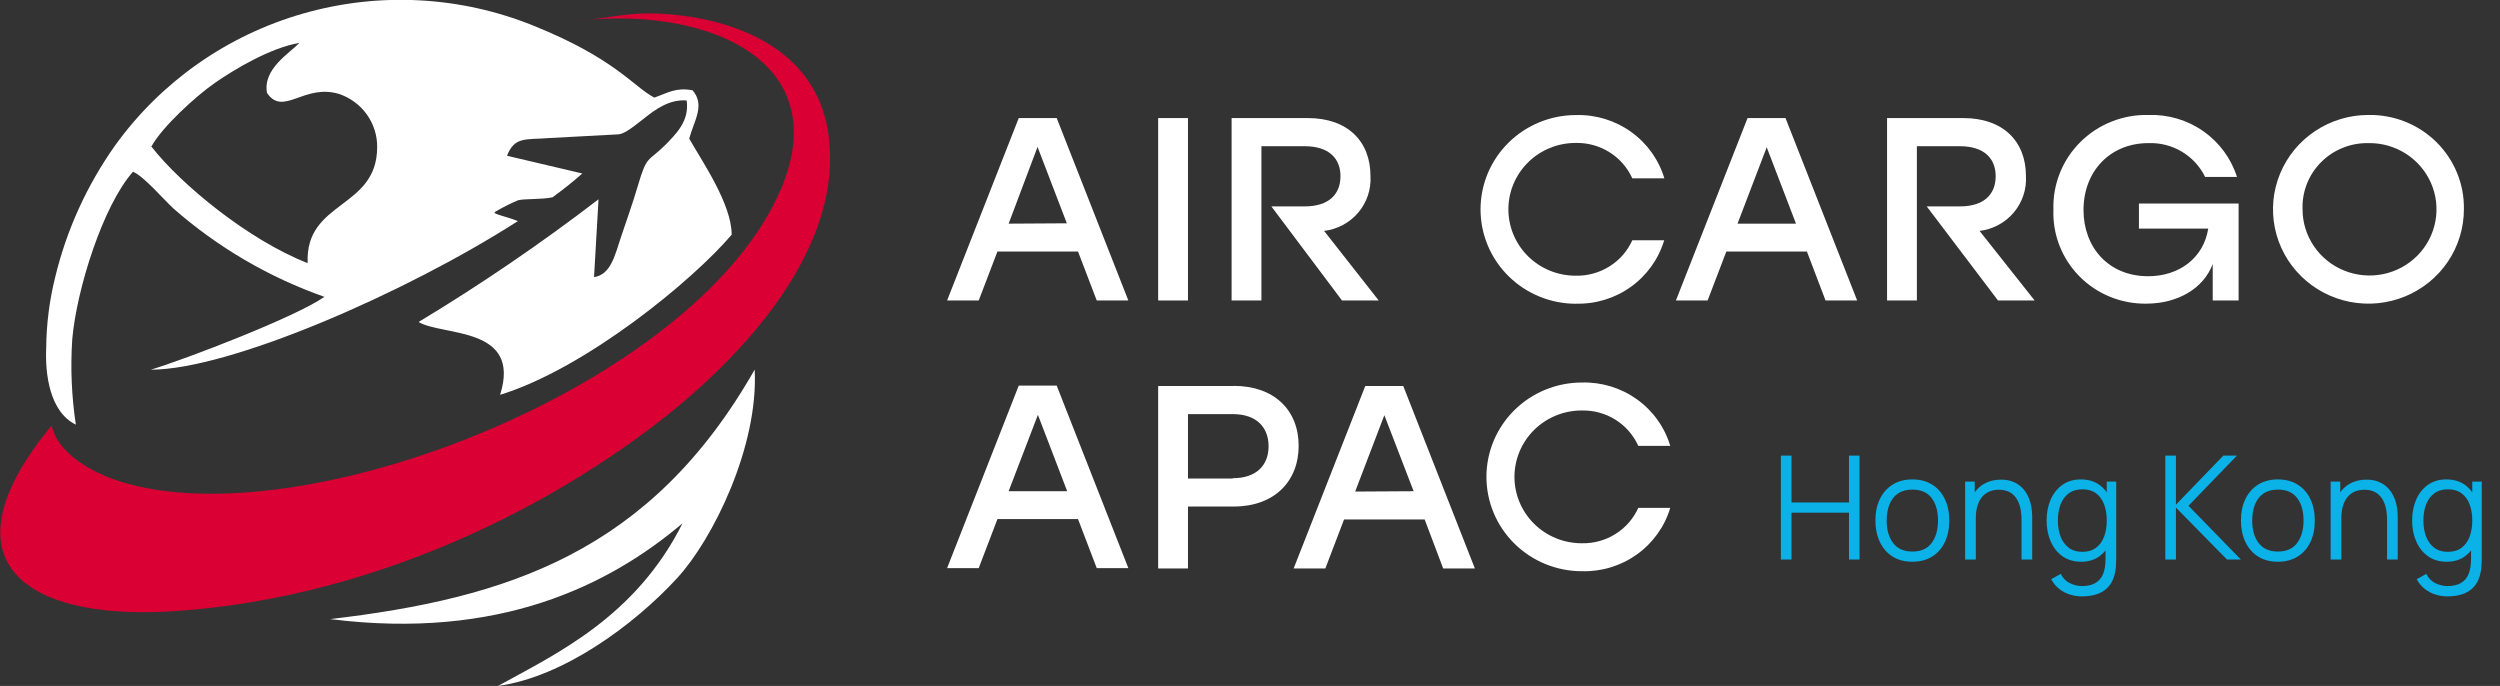 <?xml version="1.0" encoding="UTF-8"?> <svg xmlns="http://www.w3.org/2000/svg" width="277" height="76" viewBox="0 0 277 76" fill="none"><rect x="0" y="0" width="277" height="76" fill="#333333" stroke="none"/><g clip-path="url(#clip0_402_1043)"><path fill-rule="evenodd" clip-rule="evenodd" d="M36.58 68.596C55.302 70.95 67.486 64.86 75.621 57.986C70.403 68.4 61.572 72.47 55.183 76C62.406 75.019 70.283 69.224 75.026 64.056C78.995 59.751 84.064 49.444 83.618 40.952C72.079 61.222 56.195 66.291 36.58 68.596Z" fill="white"></path><path fill-rule="evenodd" clip-rule="evenodd" d="M16.807 16.279C20.012 20.387 27.483 26.575 34.091 29.154C33.783 22.182 41.8 23.192 41.79 16.279C41.798 14.978 41.39 13.709 40.624 12.652C39.857 11.595 38.772 10.805 37.523 10.395C33.644 9.267 31.402 12.934 29.586 10.306C29.09 7.649 32.057 5.913 33.178 4.756C30.023 5.276 26.044 7.629 23.792 9.198C21.689 10.659 17.919 14.101 16.758 16.269M8.404 47.051C7.929 43.913 7.796 40.734 8.007 37.568C8.493 32.038 11.42 22.751 14.734 19.034C15.875 19.466 18.147 22.113 19.198 23.084C24.091 27.387 29.778 30.716 35.946 32.891C32.741 35.136 20.528 39.814 16.708 40.961C25.419 40.961 44.955 32.469 57.386 24.496C56.682 24.202 55.571 23.918 55.094 23.741C54.618 23.565 54.787 23.506 55.094 23.339C55.836 22.908 56.605 22.524 57.396 22.192C58.111 21.996 60.065 22.123 61.226 21.858C62.456 20.956 63.568 20.074 64.52 19.22L56.176 17.259C57.019 15.102 58.24 15.504 60.799 15.298L68.33 14.896C68.935 14.896 69.481 14.631 71.405 13.091C72.616 12.111 74.193 10.983 76.079 11.13C76.426 13.425 74.838 14.896 73.747 16.033C71.763 17.995 71.693 17.132 70.681 20.564C70.106 22.525 69.451 24.33 68.796 26.291C68.141 28.252 67.685 30.439 65.82 30.704L66.316 22.084C59.933 26.978 53.279 31.516 46.383 35.676C49.013 37.264 57.823 36.107 55.412 43.746C64.947 40.804 76.783 31.047 81.069 26.006C81.069 22.584 77.755 17.828 76.366 15.357C76.922 13.317 78.152 11.64 76.733 10.002C74.868 9.669 74.045 10.267 72.497 10.816C70.116 9.551 68.171 6.492 59.083 2.834C50.983 -0.437 42.004 -0.908 33.599 1.497C25.195 3.902 17.859 9.041 12.779 16.082C9.64 20.502 7.377 25.47 6.112 30.723C5.472 33.291 5.139 35.924 5.12 38.569C4.991 41.412 5.487 45.629 8.404 47.051Z" fill="white"></path><path fill-rule="evenodd" clip-rule="evenodd" d="M64.36 2.256C80.036 0.667 94.204 7.953 85.086 23.83C73.409 44.198 31.828 59.878 12.59 53.112C10.973 52.543 6.508 50.621 5.714 47.159C-6.539 62.016 2.52 68.655 18.702 67.753C37.949 66.635 57.019 58.682 71.821 47.63C80.919 40.834 93.281 28.566 91.863 15.416C90.871 6.07 82.507 2.334 74.361 1.599C69.996 1.206 68.071 1.932 64.36 2.275" fill="#DA0033"></path><path d="M111.756 24.781L114.96 16.279L118.205 24.742L111.756 24.781ZM121.518 33.293H125.021L117.083 13.082H112.877L104.939 33.293H108.442L110.515 27.87H119.445L121.518 33.293Z" fill="white"></path><path d="M131.628 13.082H128.324V33.293H131.628V13.082Z" fill="white"></path><path d="M148.694 33.293H152.762L146.71 25.585C148.19 25.408 149.546 24.679 150.501 23.547C151.456 22.416 151.938 20.966 151.849 19.495C151.849 15.681 149.339 13.082 144.904 13.082H136.461V33.293H139.765V16.201H144.557C147.246 16.201 148.525 17.554 148.525 19.525C148.525 21.496 147.265 22.869 144.557 22.869H140.866L148.694 33.293Z" fill="white"></path><path d="M174.599 33.646C176.787 33.707 178.933 33.051 180.704 31.781C182.475 30.511 183.771 28.698 184.392 26.625H180.86C180.32 27.819 179.435 28.829 178.315 29.527C177.196 30.225 175.893 30.58 174.57 30.547C172.596 30.547 170.703 29.772 169.308 28.393C167.913 27.014 167.129 25.143 167.129 23.192C167.129 21.242 167.913 19.371 169.308 17.992C170.703 16.613 172.596 15.838 174.57 15.838C175.893 15.804 177.197 16.158 178.316 16.857C179.436 17.555 180.321 18.565 180.86 19.76H184.412C183.789 17.688 182.492 15.877 180.721 14.61C178.95 13.341 176.805 12.687 174.619 12.749C171.814 12.749 169.124 13.85 167.141 15.81C165.157 17.771 164.043 20.43 164.043 23.202C164.043 25.975 165.157 28.634 167.141 30.594C169.124 32.555 171.814 33.656 174.619 33.656" fill="white"></path><path d="M192.517 24.781L195.752 16.318L198.996 24.781H192.517ZM202.27 33.293H205.773L197.835 13.082H193.629L185.691 33.293H189.204L191.277 27.87H200.207L202.27 33.293Z" fill="white"></path><path d="M236.994 22.555V25.33H244.673C244.148 28.615 241.429 30.606 238.016 30.606C233.601 30.606 230.853 27.38 230.853 23.271C230.853 18.946 233.829 15.857 238.046 15.857C239.348 15.81 240.635 16.139 241.751 16.805C242.866 17.47 243.761 18.443 244.326 19.603H247.858C247.209 17.559 245.9 15.781 244.132 14.541C242.363 13.301 240.233 12.668 238.066 12.739C236.666 12.703 235.273 12.951 233.974 13.466C232.674 13.981 231.494 14.753 230.507 15.734C229.52 16.716 228.745 17.886 228.232 19.173C227.718 20.461 227.475 21.838 227.519 23.222C227.467 24.581 227.694 25.936 228.187 27.205C228.68 28.475 229.429 29.632 230.389 30.607C231.348 31.581 232.498 32.353 233.768 32.876C235.038 33.398 236.402 33.66 237.778 33.646C241.429 33.646 244.207 31.852 245.169 29.253V33.293H248.037V22.555H236.994Z" fill="white"></path><path d="M262.394 15.857C263.868 15.828 265.317 16.233 266.557 17.021C267.797 17.809 268.771 18.944 269.356 20.282C269.94 21.619 270.109 23.098 269.839 24.531C269.57 25.963 268.875 27.284 267.844 28.325C266.812 29.365 265.49 30.079 264.046 30.374C262.603 30.669 261.103 30.532 259.738 29.982C258.374 29.431 257.206 28.491 256.384 27.282C255.561 26.073 255.122 24.649 255.122 23.192C255.087 22.232 255.25 21.275 255.601 20.379C255.952 19.483 256.484 18.667 257.164 17.981C257.844 17.294 258.659 16.752 259.558 16.387C260.457 16.022 261.422 15.842 262.394 15.857ZM262.394 12.738C260.304 12.744 258.262 13.362 256.526 14.514C254.791 15.667 253.44 17.301 252.644 19.212C251.848 21.123 251.643 23.224 252.055 25.25C252.466 27.275 253.476 29.135 254.956 30.594C256.436 32.053 258.321 33.046 260.372 33.447C262.422 33.848 264.547 33.639 266.478 32.847C268.409 32.055 270.059 30.715 271.22 28.997C272.381 27.278 273 25.258 273 23.192C273.025 21.81 272.767 20.438 272.242 19.157C271.717 17.875 270.936 16.712 269.946 15.736C268.956 14.76 267.777 13.992 266.479 13.477C265.182 12.962 263.792 12.71 262.394 12.738Z" fill="white"></path><path d="M175.273 63.291C177.46 63.351 179.606 62.696 181.377 61.426C183.148 60.156 184.445 58.343 185.065 56.269H181.524C180.987 57.464 180.104 58.475 178.986 59.173C177.868 59.872 176.565 60.226 175.243 60.192C173.27 60.192 171.377 59.417 169.982 58.038C168.586 56.658 167.802 54.788 167.802 52.837C167.802 50.886 168.586 49.016 169.982 47.636C171.377 46.257 173.27 45.482 175.243 45.482C176.565 45.448 177.868 45.802 178.986 46.5C180.104 47.199 180.987 48.21 181.524 49.405H185.065C184.445 47.331 183.148 45.518 181.377 44.248C179.606 42.978 177.46 42.323 175.273 42.383C172.468 42.383 169.778 43.485 167.794 45.445C165.811 47.406 164.697 50.065 164.697 52.837C164.697 55.609 165.811 58.268 167.794 60.229C169.778 62.189 172.468 63.291 175.273 63.291ZM150.152 54.465L153.386 46.002L156.63 54.426L150.152 54.465ZM159.905 62.987H163.417L155.48 42.766H151.273L143.336 62.987H146.848L148.921 57.554H157.851L159.905 62.987ZM136.589 53.023H131.628V45.884H136.589C139.278 45.884 140.558 47.394 140.558 49.444C140.558 51.493 139.278 52.984 136.589 52.984V53.023ZM136.708 42.766H128.324V62.987H131.628V56.122H136.708C141.183 56.122 143.891 53.347 143.891 49.395C143.891 45.443 141.183 42.756 136.708 42.756V42.766ZM111.756 54.426L115 45.963L118.244 54.426H111.756ZM121.518 62.947H125.021L117.083 42.727H112.877L104.939 62.947H108.442L110.515 57.515H119.445L121.518 62.947Z" fill="white"></path><path d="M221.379 33.293H225.437L219.335 25.585C220.815 25.408 222.171 24.679 223.126 23.547C224.081 22.416 224.563 20.966 224.474 19.495C224.474 15.681 221.964 13.082 217.529 13.082H209.086V33.293H212.39V16.201H217.152C219.841 16.201 221.121 17.554 221.121 19.525C221.121 21.496 219.871 22.869 217.152 22.869H213.481L221.379 33.293Z" fill="white"></path></g><path d="M197.323 62V50.48H198.499V55.672H204.867V50.48H206.035V62H204.867V56.8H198.499V62H197.323ZM211.884 62.24C211.026 62.24 210.292 62.045 209.684 61.656C209.076 61.267 208.61 60.728 208.284 60.04C207.959 59.352 207.796 58.563 207.796 57.672C207.796 56.765 207.962 55.971 208.292 55.288C208.623 54.605 209.092 54.075 209.7 53.696C210.314 53.312 211.042 53.12 211.884 53.12C212.748 53.12 213.484 53.315 214.092 53.704C214.706 54.088 215.172 54.624 215.492 55.312C215.818 55.995 215.98 56.781 215.98 57.672C215.98 58.579 215.818 59.376 215.492 60.064C215.167 60.747 214.698 61.28 214.084 61.664C213.471 62.048 212.738 62.24 211.884 62.24ZM211.884 61.112C212.844 61.112 213.559 60.795 214.028 60.16C214.498 59.52 214.732 58.691 214.732 57.672C214.732 56.627 214.495 55.795 214.02 55.176C213.551 54.557 212.839 54.248 211.884 54.248C211.239 54.248 210.706 54.395 210.284 54.688C209.868 54.976 209.556 55.379 209.348 55.896C209.146 56.408 209.044 57 209.044 57.672C209.044 58.712 209.284 59.547 209.764 60.176C210.244 60.8 210.951 61.112 211.884 61.112ZM223.985 62V57.592C223.985 57.112 223.94 56.672 223.849 56.272C223.758 55.867 223.612 55.515 223.409 55.216C223.212 54.912 222.953 54.677 222.633 54.512C222.318 54.347 221.934 54.264 221.481 54.264C221.065 54.264 220.697 54.336 220.377 54.48C220.062 54.624 219.796 54.832 219.577 55.104C219.364 55.371 219.201 55.696 219.089 56.08C218.977 56.464 218.921 56.901 218.921 57.392L218.089 57.208C218.089 56.323 218.244 55.579 218.553 54.976C218.862 54.373 219.289 53.917 219.833 53.608C220.377 53.299 221.001 53.144 221.705 53.144C222.222 53.144 222.673 53.224 223.057 53.384C223.446 53.544 223.774 53.76 224.041 54.032C224.313 54.304 224.532 54.616 224.697 54.968C224.862 55.315 224.982 55.685 225.057 56.08C225.132 56.469 225.169 56.859 225.169 57.248V62H223.985ZM217.737 62V53.36H218.801V55.488H218.921V62H217.737ZM230.677 66.08C230.234 66.08 229.797 66.013 229.365 65.88C228.938 65.752 228.544 65.547 228.181 65.264C227.818 64.987 227.514 64.624 227.269 64.176L228.333 63.584C228.573 64.064 228.909 64.408 229.341 64.616C229.778 64.829 230.224 64.936 230.677 64.936C231.301 64.936 231.805 64.819 232.189 64.584C232.578 64.355 232.861 64.013 233.037 63.56C233.213 63.107 233.298 62.541 233.293 61.864V59.56H233.429V53.36H234.477V61.88C234.477 62.125 234.469 62.36 234.453 62.584C234.442 62.813 234.418 63.037 234.381 63.256C234.28 63.901 234.069 64.432 233.749 64.848C233.434 65.264 233.018 65.573 232.501 65.776C231.989 65.979 231.381 66.08 230.677 66.08ZM230.597 62.24C229.792 62.24 229.104 62.04 228.533 61.64C227.962 61.235 227.525 60.688 227.221 60C226.917 59.312 226.765 58.536 226.765 57.672C226.765 56.813 226.914 56.04 227.213 55.352C227.517 54.664 227.952 54.12 228.517 53.72C229.082 53.32 229.76 53.12 230.549 53.12C231.36 53.12 232.042 53.317 232.597 53.712C233.152 54.107 233.57 54.648 233.853 55.336C234.141 56.019 234.285 56.797 234.285 57.672C234.285 58.531 234.144 59.307 233.861 60C233.578 60.688 233.162 61.235 232.613 61.64C232.064 62.04 231.392 62.24 230.597 62.24ZM230.717 61.144C231.33 61.144 231.837 60.995 232.237 60.696C232.637 60.397 232.936 59.987 233.133 59.464C233.33 58.936 233.429 58.339 233.429 57.672C233.429 56.995 233.33 56.397 233.133 55.88C232.936 55.357 232.637 54.949 232.237 54.656C231.842 54.363 231.344 54.216 230.741 54.216C230.122 54.216 229.61 54.368 229.205 54.672C228.8 54.976 228.498 55.389 228.301 55.912C228.109 56.435 228.013 57.021 228.013 57.672C228.013 58.328 228.112 58.92 228.309 59.448C228.512 59.971 228.813 60.384 229.213 60.688C229.613 60.992 230.114 61.144 230.717 61.144ZM239.917 62V50.48H241.093V55.92L246.349 50.48H247.853L242.485 56.04L248.293 62H246.757L241.093 56.24V62H239.917ZM252.384 62.24C251.526 62.24 250.792 62.045 250.184 61.656C249.576 61.267 249.11 60.728 248.784 60.04C248.459 59.352 248.296 58.563 248.296 57.672C248.296 56.765 248.462 55.971 248.792 55.288C249.123 54.605 249.592 54.075 250.2 53.696C250.814 53.312 251.542 53.12 252.384 53.12C253.248 53.12 253.984 53.315 254.592 53.704C255.206 54.088 255.672 54.624 255.992 55.312C256.318 55.995 256.48 56.781 256.48 57.672C256.48 58.579 256.318 59.376 255.992 60.064C255.667 60.747 255.198 61.28 254.584 61.664C253.971 62.048 253.238 62.24 252.384 62.24ZM252.384 61.112C253.344 61.112 254.059 60.795 254.528 60.16C254.998 59.52 255.232 58.691 255.232 57.672C255.232 56.627 254.995 55.795 254.52 55.176C254.051 54.557 253.339 54.248 252.384 54.248C251.739 54.248 251.206 54.395 250.784 54.688C250.368 54.976 250.056 55.379 249.848 55.896C249.646 56.408 249.544 57 249.544 57.672C249.544 58.712 249.784 59.547 250.264 60.176C250.744 60.8 251.451 61.112 252.384 61.112ZM264.485 62V57.592C264.485 57.112 264.44 56.672 264.349 56.272C264.258 55.867 264.112 55.515 263.909 55.216C263.712 54.912 263.453 54.677 263.133 54.512C262.818 54.347 262.434 54.264 261.981 54.264C261.565 54.264 261.197 54.336 260.877 54.48C260.562 54.624 260.296 54.832 260.077 55.104C259.864 55.371 259.701 55.696 259.589 56.08C259.477 56.464 259.421 56.901 259.421 57.392L258.589 57.208C258.589 56.323 258.744 55.579 259.053 54.976C259.362 54.373 259.789 53.917 260.333 53.608C260.877 53.299 261.501 53.144 262.205 53.144C262.722 53.144 263.173 53.224 263.557 53.384C263.946 53.544 264.274 53.76 264.541 54.032C264.813 54.304 265.032 54.616 265.197 54.968C265.362 55.315 265.482 55.685 265.557 56.08C265.632 56.469 265.669 56.859 265.669 57.248V62H264.485ZM258.237 62V53.36H259.301V55.488H259.421V62H258.237ZM271.177 66.08C270.734 66.08 270.297 66.013 269.865 65.88C269.438 65.752 269.044 65.547 268.681 65.264C268.318 64.987 268.014 64.624 267.769 64.176L268.833 63.584C269.073 64.064 269.409 64.408 269.841 64.616C270.278 64.829 270.724 64.936 271.177 64.936C271.801 64.936 272.305 64.819 272.689 64.584C273.078 64.355 273.361 64.013 273.537 63.56C273.713 63.107 273.798 62.541 273.793 61.864V59.56H273.929V53.36H274.977V61.88C274.977 62.125 274.969 62.36 274.953 62.584C274.942 62.813 274.918 63.037 274.881 63.256C274.78 63.901 274.569 64.432 274.249 64.848C273.934 65.264 273.518 65.573 273.001 65.776C272.489 65.979 271.881 66.08 271.177 66.08ZM271.097 62.24C270.292 62.24 269.604 62.04 269.033 61.64C268.462 61.235 268.025 60.688 267.721 60C267.417 59.312 267.265 58.536 267.265 57.672C267.265 56.813 267.414 56.04 267.713 55.352C268.017 54.664 268.452 54.12 269.017 53.72C269.582 53.32 270.26 53.12 271.049 53.12C271.86 53.12 272.542 53.317 273.097 53.712C273.652 54.107 274.07 54.648 274.353 55.336C274.641 56.019 274.785 56.797 274.785 57.672C274.785 58.531 274.644 59.307 274.361 60C274.078 60.688 273.662 61.235 273.113 61.64C272.564 62.04 271.892 62.24 271.097 62.24ZM271.217 61.144C271.83 61.144 272.337 60.995 272.737 60.696C273.137 60.397 273.436 59.987 273.633 59.464C273.83 58.936 273.929 58.339 273.929 57.672C273.929 56.995 273.83 56.397 273.633 55.88C273.436 55.357 273.137 54.949 272.737 54.656C272.342 54.363 271.844 54.216 271.241 54.216C270.622 54.216 270.11 54.368 269.705 54.672C269.3 54.976 268.998 55.389 268.801 55.912C268.609 56.435 268.513 57.021 268.513 57.672C268.513 58.328 268.612 58.92 268.809 59.448C269.012 59.971 269.313 60.384 269.713 60.688C270.113 60.992 270.614 61.144 271.217 61.144Z" fill="#0AB2E8"></path><defs><clipPath id="clip0_402_1043"><rect width="273" height="76" fill="white"></rect></clipPath></defs></svg> 